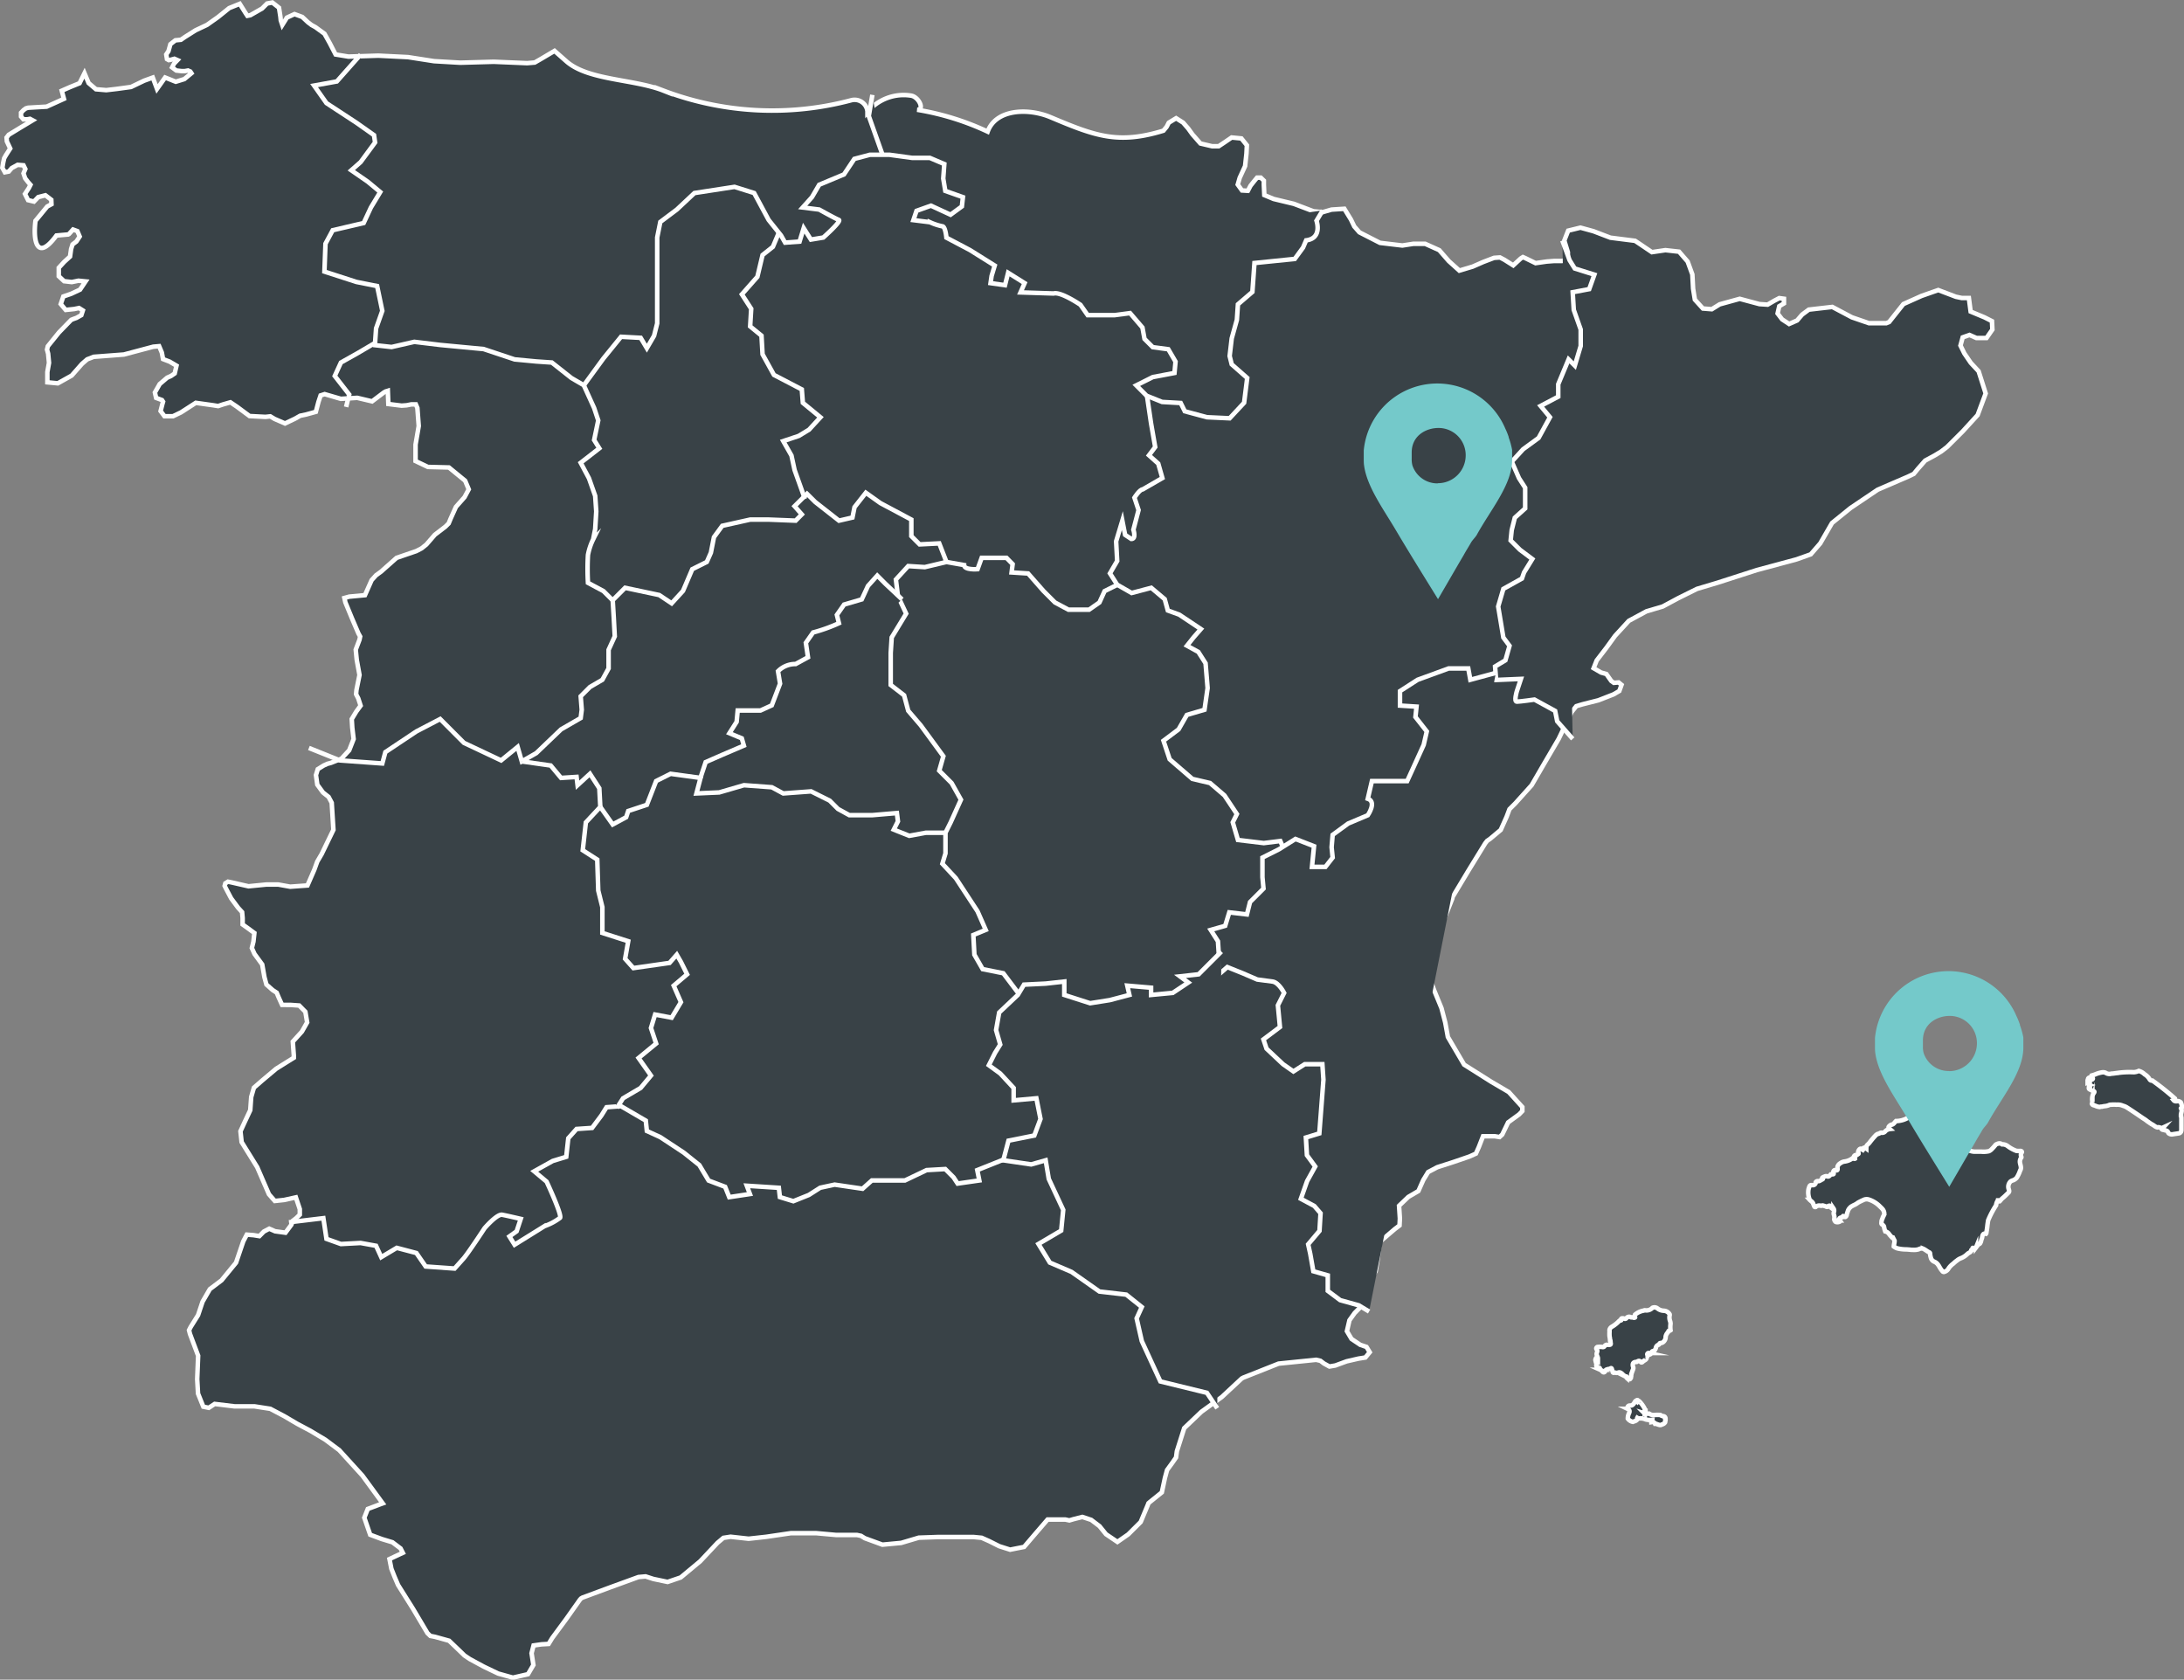 <svg xmlns="http://www.w3.org/2000/svg" viewBox="0 0 371.67 285.83"><rect x="0" y="0" width="371.67" height="285.83" fill="#808080" stroke="none"/><defs><style>.cls-1{fill:#394247;stroke:#fff;stroke-miterlimit:10;stroke-width:0.77px;}.cls-2{fill:#74c9ca;}</style></defs><title>mapa_footer</title><g id="Capa_2" data-name="Capa 2"><g id="Capa_1-2" data-name="Capa 1"><polygon class="cls-1" points="114.59 135.89 114.59 135.89 114.59 135.9 114.59 135.89"/><path class="cls-1" d="M114.6,153.2v.09l.06-.06Z"/><path class="cls-1" d="M317.32,195.86c-.13-.11-.39-.2-.26-.42s.35-.14.54,0a1.09,1.09,0,0,0,0-.3c.08-.31.38-.45.55-.69a14.23,14.23,0,0,1,1-1.19,1.14,1.14,0,0,1,.41-.3c.2,0,.37-.19.58-.21a.7.7,0,0,0,.73-.27,1.28,1.28,0,0,1,.75-.35c-.1-.09-.22-.14-.23-.28s.24-.35.43-.45c.4,0,.59-.39.84-.63.05,0,0,0,0,0a4,4,0,0,0,2.16-.64H325c.51.08.51.08.64-.42l.1,0a1,1,0,0,0,1-.49c.08-.15.25-.23.37-.35a2.9,2.9,0,0,1,.83-.22,2,2,0,0,1,.39,0,6.94,6.94,0,0,0,1.72-.28l1-.24a7.31,7.31,0,0,0,.81-.31,4.32,4.32,0,0,0,.58-.24c.2-.05.37-.2.59-.16,0,0,0,0,0,0a.69.69,0,0,0,.15.1s-.1-.07-.08-.14a.48.48,0,0,1,.27-.2.52.52,0,0,1,.23,0c.27.17.48-.12.73-.09,0-.06-.1-.05-.11-.11s0-.1.11-.09c.22-.09.34,0,.41.21a.69.69,0,0,0,.24.74c-.13.21-.37.25-.56.37s-.46.17-.69.25a1.19,1.19,0,0,0-.63.49,1.86,1.86,0,0,1-.18.21,1.14,1.14,0,0,1-.26.2.47.47,0,0,1-.41,0c-.13-.05-.23,0-.26.13a.59.59,0,0,0,0,.19c0,.79,0,.79.74.91a1.46,1.46,0,0,0,.91-.13,1.62,1.62,0,0,1,.53-.11l.74.27c0-.16.1-.29.29-.12s0,.37,0,.56a.48.48,0,0,1,0,.17,2.11,2.11,0,0,1-.17.35,1,1,0,0,1-.18.2,2.68,2.68,0,0,1-.43.25.69.69,0,0,1-.32.09.19.19,0,0,1-.18-.11l-.12.11a.24.24,0,0,1-.15.15l-.25.08-.1,0a.56.56,0,0,0-.35.38,2.34,2.34,0,0,0,.46,1.83,3.48,3.48,0,0,0,.64.64l.31.19a1.64,1.64,0,0,0,.27.15l.2.1a2.71,2.71,0,0,0,1.17.34h1.19a4.15,4.15,0,0,0,1.27-.08,1.41,1.41,0,0,0,.53-.39,6.44,6.44,0,0,0,.55-.61.53.53,0,0,1,.17-.16c.32-.15.64-.28,1,0l.23,0a1.5,1.5,0,0,1,.76.32,5.7,5.7,0,0,0,1.46.79l.11,0a1.89,1.89,0,0,0,.53,0,.43.43,0,0,1,.23.07.17.17,0,0,1,.05.16.71.71,0,0,0-.09.78.32.32,0,0,1,0,.11,1.14,1.14,0,0,0-.21,1c.08.41.27.81,0,1.22a5.39,5.39,0,0,1-.58,1.23,1.61,1.61,0,0,1-.61.43,1.41,1.41,0,0,0-.44.2,1.27,1.27,0,0,0-.29,1.36c.06.2.11.39-.07.55l-.12.12c-.28.27-.56.56-.87.81s-.32.38-.51.54l-.1,0c-.14,0-.22,0-.19-.16a1.79,1.79,0,0,0-.31.84,15.42,15.42,0,0,0-1.35,2.56c-.05.33-.11.66-.14,1s-.12.79-.17,1.19a.28.28,0,0,1-.06.1c-.45-.13-.56.15-.64.51,0,.21-.13.4-.17.61a1.4,1.4,0,0,1-.18.49.42.42,0,0,1-.3.18l-.4.53a.3.3,0,0,1-.21.18c-.13,0-.2-.12-.33-.11s.14.17,0,.28a.18.18,0,0,1-.09.06c-.14,0-.24,0-.18.17-.14.27-.45.33-.64.51a3.34,3.34,0,0,1-1.07.72,2.23,2.23,0,0,0-.69.39,5.43,5.43,0,0,0-.65.54,3.33,3.33,0,0,0-.83.85,1,1,0,0,1-.2.27,1.28,1.28,0,0,1-.58.31.32.32,0,0,1-.21-.08,4.41,4.41,0,0,1-.51-.71,3.29,3.29,0,0,0-.39-.59,1.47,1.47,0,0,0-.51-.36,1,1,0,0,1-.61-.72,3.79,3.79,0,0,1-.11-.52c0-.13,0-.29-.15-.35-.38-.18-.69-.48-1.08-.64a1,1,0,0,0-.72.11,2.74,2.74,0,0,1-1,.1h-.25a8.72,8.72,0,0,0-1.11-.08,6.57,6.57,0,0,1-1.26-.17,2.09,2.09,0,0,1-.61-.32c0-.35.14-.67.12-1l-.28-.53c-.13,0-.21-.07-.29-.16a4.32,4.32,0,0,1-.33-.39,1.07,1.07,0,0,0-.68-.49,3.51,3.51,0,0,1-.2-.74.49.49,0,0,0-.25-.37c-.11-.07-.22-.15-.2-.31s0-.35.07-.52.12-.28.16-.42l.16-.34a1.83,1.83,0,0,0,.09-.2,1.27,1.27,0,0,0-.39-1c-.1-.12-.22-.22-.33-.33a4.66,4.66,0,0,0-1.94-1.2,1.22,1.22,0,0,0-.92.1,9.3,9.3,0,0,0-.92.46l-.13.1a3.16,3.16,0,0,1-.41.24,5.48,5.48,0,0,0-.59.31,1.79,1.79,0,0,0-.26.24,1.37,1.37,0,0,0-.29.48c-.06.17-.11.34-.17.51s0,.18-.07.27a.39.39,0,0,1-.2.26,2.78,2.78,0,0,0-.34,0c-.1,0,0-.31-.09-.05a.31.31,0,0,1-.24.14c-.32.06-.46.19-.25.51a.12.12,0,0,1,0,.17.87.87,0,0,1-.73.07.63.63,0,0,1-.24-.49,1.23,1.23,0,0,0-.05-.71.77.77,0,0,1,0-.5.69.69,0,0,0-.09-.6s0,.06-.06.07a.13.13,0,0,1-.1,0,1.67,1.67,0,0,0-.29-.21.24.24,0,0,1-.09-.13c0-.11,0-.21-.18-.18s-.24.1-.34.19l-.1,0a2.05,2.05,0,0,0-.53-.19.35.35,0,0,0-.33,0l-.16,0a.89.89,0,0,0-.84.21.24.24,0,0,1-.16,0l-.07-.08c-.06-.14-.11-.28-.17-.41-.07-.35-.4-.49-.61-.72a3.24,3.24,0,0,1-.22-1.75,3.16,3.16,0,0,1,.2-.6.33.33,0,0,1,.18-.15,1.06,1.06,0,0,1,.3,0,.49.49,0,0,0,.56-.51.4.4,0,0,1,.28-.18c.33.08.55-.16.82-.28s0-.18,0-.26.36-.23.57-.29a.7.7,0,0,1,.23,0c.35.16.48-.12.66-.32a.24.24,0,0,1,.11,0c.43,0,.43,0,.33-.45a.33.33,0,0,1,.2-.26.39.39,0,0,1,.19,0c.25.08.35,0,.32-.27a1.41,1.41,0,0,1,0-.32,1,1,0,0,1,.51-.61,1.42,1.42,0,0,1,.65-.27,2.84,2.84,0,0,0,1.42-.58c.14,0,.23.2.4.09l0,0c0-.13-.24-.16-.2-.33a.37.37,0,0,1,.26-.27c.22.09.32-.12.48-.19s-.07-.28,0-.41a.76.76,0,0,1,.27-.44c.2-.13.31,0,.45.12Z"/><path class="cls-1" d="M283.36,241.9l0,.15a.81.81,0,0,1-.52.35c-.25.18-.48.08-.72,0s-.23-.11-.36-.11l-.1,0c-.12-.29-.35-.32-.62-.28a.11.11,0,0,1-.06-.09c0-.13.2-.16.21-.31a3,3,0,0,1-1.13-.06,2.07,2.07,0,0,0-1.16-.16.78.78,0,0,1-.27-.11c-.05.09,0,.18,0,.26-.17.28-.48.3-.75.42a1.39,1.39,0,0,1-.86-.55,2.1,2.1,0,0,1,.17-.85c.18-.33.18-.63-.21-.82a.4.4,0,0,1,.09-.44c.2-.24.54,0,.76-.24a.84.84,0,0,0,.22-.22l.11-.18c.07-.12.14-.26.29-.31a.09.09,0,0,1,.09.05s0,.11,0,.14,0,0,0,0a.24.24,0,0,0-.06-.21c.21-.19.28,0,.29.14a.42.42,0,0,0,.16.36c-.11-.09-.2-.2-.14-.35s.13-.05.2,0a4.71,4.71,0,0,1,.92,1.29.22.22,0,0,1,0,.08c0,.11-.08.23.12.23,0,.17.22.42-.14.48l0,0s0-.06-.07-.08l.08.08a4,4,0,0,0,.74,0,1.36,1.36,0,0,0,.89.24,4.87,4.87,0,0,1,1.05,0,.35.35,0,0,1,.11.08,1.07,1.07,0,0,0,.25.1c.37,0,.55.23.48.62A.32.32,0,0,1,283.36,241.9Z"/><path class="cls-1" d="M355.48,185.1c.47-.06-.16-.34.09-.44-.22-.08-.06-.2,0-.3s.09-.26.06-.29a.31.31,0,0,0-.36,0v-.24l.1-.31.08-.09c.15-.11.24,0,.34.09s.18.27.32.13-.06-.23-.12-.33-.12-.18-.06-.29l.56-.17a4.84,4.84,0,0,1,1.34-.39,1.11,1.11,0,0,1,.5.09,1.16,1.16,0,0,0,1,.14c.31,0,.61-.07.92-.1a14.63,14.63,0,0,1,2.89-.14,2.34,2.34,0,0,0,.84-.22,2.33,2.33,0,0,1,1,.58,2.44,2.44,0,0,1,.83.83.43.43,0,0,0,.48.23,46.42,46.42,0,0,1,3.84,3.06c.06.21-.09.23-.23.28.2.24.46.19.72.16a.74.74,0,0,1,.5.21,1.89,1.89,0,0,1,.19.9.39.39,0,0,1-.08.13s-.12-.05-.08,0c.27.36,0,.73,0,1.09a2.79,2.79,0,0,0,.07.5c0,.56,0,1.11,0,1.67,0,.11,0,.23,0,.34,0,.3-.08.56-.41.64l-1,.15a.85.85,0,0,1-.73-.14.47.47,0,0,1-.11-.14c-.09-.41-.5-.32-.75-.46-.08,0-.21,0-.31-.08a.12.12,0,0,1-.06-.09.82.82,0,0,1,.31-.25c-.28.31-.65-.14-1,0-.35-.06-.59-.34-.89-.49s-.55-.37-.83-.54a4.81,4.81,0,0,0-.72-.51c-.92-.63-1.84-1.26-2.78-1.86a2.33,2.33,0,0,0-.66-.28,2.12,2.12,0,0,0-1.09-.18,5.11,5.11,0,0,0-.89,0c-.14,0-.28,0-.42.08a2.37,2.37,0,0,1-.76.17,3.2,3.2,0,0,0-.39.08c-.13,0-.27,0-.4.06a2.34,2.34,0,0,1-.74-.2c-.2-.11-.5-.07-.59-.35l.08-.35a2.31,2.31,0,0,1,.13-1.31c.31-.43.31-.43-.28-.63C355.73,185.39,355.44,185.42,355.48,185.1Z"/><path class="cls-1" d="M272.1,232.81l-.14,0c-.2-.05-.24-.22-.29-.38a.19.19,0,0,1,0-.15s.09,0,.08,0a4.32,4.32,0,0,1-.25-.88h0c0-.1.17.13.08-.06a.16.16,0,0,1,0-.18h0c.12,0,.24-.16.35,0,0-.2-.15-.4-.2-.63s.08-.41.1-.62-.34-.39-.08-.63a.2.2,0,0,1,.09-.06,4,4,0,0,1,.84,0,.33.33,0,0,0,.4-.17.61.61,0,0,1,.28-.2l.12,0a3.25,3.25,0,0,1,.35,0c.23,0,.32-.06.27-.3s0-.39-.11-.59a3.68,3.68,0,0,0-.08-.56,5.77,5.77,0,0,1,0-.8,1.41,1.41,0,0,1,0-.32.82.82,0,0,1,.41-.51,5.63,5.63,0,0,0,1.25-1,.3.3,0,0,1,.14-.07c.16,0,.26,0,.15-.17a.21.21,0,0,1,.18-.19.69.69,0,0,1,.38.06.3.3,0,0,0,.36-.08.56.56,0,0,1,.77-.15.5.5,0,0,0,.2,0c.13,0,.25.1.38.07s.17-.06.09-.15,0-.28.07-.41a3.16,3.16,0,0,1,1.37-.64c.09,0,.19-.09.27-.07a1.39,1.39,0,0,0,1.28-.42.83.83,0,0,1,.86.11,1.79,1.79,0,0,0,1.06.39,1.22,1.22,0,0,1,1,.59.44.44,0,0,1,0,.25,1.75,1.75,0,0,0,.09.94,1.51,1.51,0,0,1,.07.46,4,4,0,0,0,0,1.09.26.26,0,0,1-.2.06.14.14,0,0,0-.16.12.81.81,0,0,1-.17.26,1.41,1.41,0,0,0-.3.62,1.14,1.14,0,0,1-.49,1,.72.72,0,0,1-.27.1c-.14,0-.28,0-.31.18a.3.3,0,0,1-.16.13.63.63,0,0,0-.44.55c-.09.19-.13.41-.38.48s-.29.09-.33.25a.48.48,0,0,1-.44.39c-.1,0-.26.14-.29,0s.07-.32.29-.27c-.22,0-.34.11-.3.28.08.35-.07.46-.33.46.1,0,.27-.1.19.18s-.48.35-.67.59c-.1.08-.24.14-.32,0-.26-.31-.46-.13-.68,0-.59,0-.79.28-.59.92.07.21-.06.37-.11.55l-.08.22a3,3,0,0,0-.16.61c0,.05,0,.1,0,.15-.14.59-.21.62-.75.28a.22.22,0,0,1-.06-.09c.13-.24-.09-.13-.17-.17a2.53,2.53,0,0,1-.58-.47c-.22-.18-.42-.3-.71-.16a.55.55,0,0,1-.35,0,.53.53,0,0,0-.25,0,.36.36,0,0,1-.16,0,.19.19,0,0,1-.11-.11.56.56,0,0,0-.13-.37.3.3,0,0,1,0-.1c-.07-.29-.2-.21-.35-.07l-.1,0a1.7,1.7,0,0,0-.55.15c-.09.08-.11.21-.18.31-.27.28-.41,0-.57-.14s-.14-.13-.23-.17a.21.21,0,0,1-.08-.07C272.29,232.79,272.24,232.75,272.1,232.81Z"/><path class="cls-1" d="M66,66.5l-.41.13-.27.16-2,1.51-2.53-.6L58,67.87l-2.75-.8-.69.22-.37,1.12-.44,1.67-1.67.46-1,.21-.88.5-1.7.81-1.77-.77L46,70.85l-.82.09-2.71-.14-2.15-1.59-1.11-.75-1.29.37-.8.27-.8-.13-3-.42-2.51,1.62-1.37.66-1.45,0-.66-.88.31-1.21.11-.38-.18-.28-1-.37-.21-.92.82-1.44,1.27-1.08.67-.3.61-.42.31-1.32-1.17-.69-1.12-.43L27.54,60l-.46-1.09-1,.09-5,1.33-5.14.39-1.1.43-.88.76-1.76,2L9.84,65.23l-1.78-.17,0-1.75.28-1.57-.15-1.57L8,59.49l.14-.57,1.89-2.34,2.09-2.15.43-.17L13,54.1l.84-.47.26-.8-.65-.41-.85.17-1.42.15-.84-1,.44-1.29L12.1,50l1.52-.71.94-1.4-1.21-.12L12.22,48l-1.31-.15L10,47V45.57l.92-1,1-.91.18-1.29.25-.78L13,41.1l.56-.85-.39-.92-.74-.27-.55.61-.15.16-.13.07-2,.18c-3.33,4.54-4,.88-3.56-2.51l2-2.43.72-.39L8.73,34l-1-.77-1.22.31-.73.76-1-.24L4.25,33l.66-1,.28-.55L4.79,31l-.51-.66L4,29.5l.31-.74-.31-.63L3,28.05,2,28.6l-.51.59-.66.13L.4,28.55l.16-.94.15-.68L1,26.42l.74-1.15-.57-1.21-.05-.65.37-.48,2.07-1.26,2-1.2-.47-.25-.45.09-.65,0-.41-.48,0-.65L4,18.74l.41-.3.39-.11,3.14-.18,2.94-1.33-.37-1.38,1.36-.6,1.67-.68.84-1.7.7,1.67,1.25,1.06,1.76.15,1.79-.21,2.42-.33,2.23-1.07L26,13.2l.72,1.93,1.38-1.94,1.81.72,1.46-.45,1.21-1-.19-.29L32,12l-.56.1-.53,0L30,12l-.71-.53.33-.64.58-.6L29.68,10l-.59.16-.37.07-.3-.17-.13-.79.38-.57L29,7.52l.85-.66.93-.09.72-.49,1.79-1.13,1.93-.91L37.1,2.91,39,1.38l1.8-.73,1,1.59.3.45.5-.1,1-.57,1-.57.85-.85.9-.17,1.13.89.24,1.55.06.6.26.78L48.82,3l1.3-.6,1.31.48,1,.93.58.44.67.37,1.54,1.12.89,1.59,1,1.94,2.19.36,5.08-.16,5.05.25,4.44.69,4.45.26,5.7-.16,5.68.24L91,10.64,92.11,10l2.26-1.34,2,1.76c3.7,3.28,11.46,3,16.53,5a52.17,52.17,0,0,0,32,1.63,2.2,2.2,0,0,1,2.72,1.9l0,.12a8,8,0,0,1,7.46-2.79c1.29.23,2.32,2.43,1,2.4a45.62,45.62,0,0,1,12,3.72c1.39-3.87,6.92-4.05,10.71-2.45,7.61,3.21,11.49,4.65,19.2,2.29l.54-.65.37-.71,1.25-.76,1.19.75.87,1,.72,1,1.36,1.55,2,.47,1.1,0,.86-.57,1.35-.92,1.66.16.93,1.16-.07,1.42-.23,2.12-.92,2-.33,1.15.72,1,1,.06.45-.86.35-.44.35-.44.42-.5.62,0,.53.51,0,.74.08,1.72,1.58.66,3.45.83,3.32,1.26,1.57.16,1.52-.44,2.18-.14,1.13,1.85.56,1.16.88,1,3.5,1.79,3.8.45,1.88-.29,2,0,2.4,1.08,1.62,1.86,1.8,1.62,2.27-.68,1.8-.79,1.84-.7,1-.07.77.41,1.49.94,1.27-1.17.38-.24.43.19,1.72.84,1.89-.27,1.3-.1h1.31l1-.25V42.93l-.61-2,.66-1.68,2.09-.51,2.22.61,2.88,1.1,3,.38,1.19.15.87.58,2,1.35,2.3-.34,2.32.26,1.46,1.68L288,46.7l.13,2.44.3,1.85,1.37,1.51,1.51.12,1.34-.83,3.41-.94,3.36.9,1.39.09,1.11-.65.87-.46.8.11,0,.79-.8.48-.28,1.23.76,1,1.2.79,1.36-.6.86-1,1.13-.84,4-.46L315.16,54l2.9,1H321l.49-.2.34-.43,2.09-2.63L327,50.36l2.85-1,3,1.14,1,.21,1.21,0,.3,2.31L337.71,54l1.28.65.07,1.43-1,1.44h-1.71L335.16,57l-1.15.41-.38,1.39.66,1.34,1.09,1.6,1.34,1.44,1.2,3.77-1.37,3.68L334,73.42l-2.65,2.64-1,.77-1.12.68-1.61.87-1.24,1.41-.7.85-1,.48-5.13,2.21-4.63,3.12L311.77,89l-2,3.46-1.62,1.87-2.42.86L299,97l-6.67,2.15-3.54,1.06-3.22,1.6-2.61,1.4-2.77.82-3,1.62-2.34,2.55-1.53,2.11-1.6,2.08-.52,1.32,1.28.74.89.25.51.73.32.45.44.32.81-.07.5.41-.38,1.05-1,.58-2.56,1-2.69.68-1.06.31-.81,1-2.19,4.56-2.53,4.32-2.08,3.58-2.77,3.08-1,1-.49,1.3-1,2.23-1.83,1.53-.48.33-.33.42-2.82,4.59-2.77,4.61,0,.09,0,.09-1.82,4.59-2.32,4.36-.38,1.75.27,1.72,1.13,3.16,1.27,3.09.64,2.45.45,2.46,2.76,4.7,4.59,2.9,3,1.76,2.32,2.56,0,.68-.54.56L256.65,191l-1,2.07-.46.42-.81-.13-2,0-.72,1.85-.49,1.1-1.08.49-2.74.94-2.76.89-1.55.82-.83,1.36-.83,1.87-1.71,1-1.58,1.51.14,2.16-.06,1.19-.79.6-2.53,2.16-.44,3.22-.3,1.8-1,1.56-.76,1-.31,1.32-.1,1.81-1.4,1.42-.89,1.24-.43,1.86.78,1.32,1.49,1,1.06.36.55.9-.74.9-1.19.19-2,.46-1.93.71-1,.17-.94-.52-.59-.45-.73-.17-6.39.65-6,2.38-.26.14-.19.17-3.22,3-3.45,2.49-2.94,2.8-1.25,3.93-.14,1.06-.7,1-.83,1.14-.36,1.33-.53,2.47-2,1.61-.27.23-.14.36L194.12,259,192,261.11l-1.84,1.28-1.94-1.31-1.11-1.37-1.41-1.07-1.51-.5-1.5.38-.71.21-.7-.15h-3l-2,2.32-2,2.34-2.38.47-1.85-.59-1.71-.86-1.28-.57-1.34-.13-3.1,0-3.1,0-3.16.11-3,.89-3.19.3-3-1.1-.64-.4-.69-.15-3.54,0-3.43-.31h-4.26l-4.21.62-3,.33-3.07-.34-1.22.19-1,.84-2.95,3.14-3.32,2.76-2.23.76-2.43-.51-1.32-.43-1.21.11-4.78,1.74-4.75,1.76-.25.15-.18.2-2.33,3.29-2.39,3.24-.61,1-1.21.07-1.35.19-.34,1.32.31,2-.92,1.57-2.57.59-2.5-.7-2.44-1.17-2.37-1.28-.93-.62-.8-.78-1.81-1.73-2.41-.67-.78-.15-.5-.48-2.45-4.13-2.55-4.06-.59-1.38-.55-1.39-.32-1.64,1.55-.73.72-.33-.38-.75-1.39-1.05L65,261.91l-2-.74-1-2.9.59-1.49,1.52-.57.52-.2.5-.18-3.45-4.72-3.94-4.33L55.36,245l-2.56-1.53-2.22-1.18L48.39,241,46,239.74l-2.7-.42-3.39,0-3.38-.41-1,.66-.93-.19-.9-2.23-.14-2.45.16-4L32.33,227l-.16-.64.29-.56,1.25-2,.76-2.28,1.24-2.14,2-1.51,2.46-3,1.23-3.62L42,210.1l1.14.09,1,.16.77-.78.91-.48,1,.44,1.76.24,1-1.35.24-.67.56-.43.64-.62v-.94l-.67-2-2,.44-1.58.17-1-1.14-2-4.61-2.65-4.27-.2-1.84.76-1.65.91-1.94.16-2.24.46-1.58,1.41-1.23,2.38-2,2.61-1.63L50,180v-.41l-.17-2.33,1.55-1.71.89-1.57-.3-1.8-1.05-1.07-1.42-.1L48,171l-.59-1.3-.32-.77-.7-.46-1.05-.93L45,166.28l-.38-2.16-1.31-1.79-.45-1,.27-1.1.16-1.46-1.13-.83-.87-.62,0-1.1-.09-1-.69-.76-1.17-1.58-.91-1.72-.2-.42.12-.43.45-.27.55.11,2.94.67,3.05-.3,2,0,2.05.37,2.93-.21L53.49,148l.5-1.38.75-1.28,2-4.13-.29-4.6-.53-1-.95-.75L54,133.53l-.23-1.64.31-1,1-.62.6-.28.63-.17,1.78-.7,1.34-1.45.75-1.91-.23-1.93-.09-1.46.78-1.29.73-1-.4-1.23-.37-.72.06-.69.52-2.58-.47-2.58-.17-1.73.64-1.69.11-.54L61,107.8l-1.13-2.64-1.1-2.67-.16-.73.83-.23,2.67-.25,1.13-2.55.76-.84.83-.6,2.66-2.36,3.36-1.15.9-.47.81-.65L74,91l1.79-1.37.56-.55.34-.82.9-2,1.47-1.66.71-1.33-.61-1.46-2.76-2.26-3.58-.09-2.1-1,0-2.81.54-3.15-.23-3.07-.26-.62h-.76l-.82.16-.84.06-2.26-.28Z"/><polyline class="cls-1" points="61.37 9.29 57.32 13.86 53.45 14.56 55.56 17.55 60.66 20.89 63.65 23 63.83 24.24 61.37 27.58 59.78 28.98 62.59 30.92 64.71 32.68 63.12 35.31 61.89 37.95 56.62 39.18 55.39 41.47 55.21 46.22 60.66 47.98 64.18 48.68 65.06 52.9 64 55.89 63.83 58.35 60.84 60.11 58.02 61.69 56.97 63.98 59.43 67.14 58.9 69.25"/><path class="cls-1" d="M63.48,58.7l3.16.35,3.87-.88,4.4.53,7.39.7,5.28,1.76,3.69.35,2.64.18,3.34,2.64,2.11,1.23L102.69,61l3-3.69,3.34.18,1.05,1.76,1.23-2.11.53-2.11V40.41l.53-2.64,2.81-2.11,3-2.81L125,31.8l3.34,1.05,2.46,4.57,2.11,2.64.7,1.23,2.46-.18.7-2.29L138,40.77l2.11-.35s3.17-2.81,2.64-3-3.34-1.76-3.34-1.76l-2.81-.35,1.58-1.76,1.23-2.11,4.22-1.76,1.76-2.64,2.64-.7h3.34l3.87.53h3l2.46,1.05-.18,2.46.35,2.11,3,1.06-.18,1.58-1.93,1.41L158.43,35l-2.46.88-.53,1.58,2.81.35a9.64,9.64,0,0,0,2.11.7c.53,0,.7,1.93.7,1.93l4,2.11,4.22,2.64-.53,1.76-.18,1.23,2.46.35.53-2.11,2.81,1.76-.7,1.58,5.63.18c1.23-.35,4.57,1.93,4.57,1.93l1.23,1.76h4.57l2.64-.35,2.11,2.46.35,1.93,1.41,1.41,2.64.35,1.23,2.11-.18,1.93-3.69.7-2.81,1.41,1.76,1.76,2.64,1.06,3.16.18.7,1.41L205.39,71l3.87.18,2.46-2.64.53-4.22L209.61,62l-.35-1.41.35-3,.88-3.16.18-2.64,2.46-2.11.35-4.92,6.86-.7,1.41-1.93.53-1.23c2.81-.35,1.76-3.34,1.76-3.34l1.06-1.76"/><path class="cls-1" d="M265.88,40.94l1.23,3.34.88,1.41,3.34,1.05-.88,2.46-2.81.53.18,3L269,56.07v2.81L268,62.22l-1.06-1.06-1.76,4.22V67.5l-3,1.58L263.77,71l-1.93,3.52-2.64,1.93-1.93,2.11,1.23,2.81L259.55,83v3.52l-1.76,1.58-.53,2.11-.18,1.76,1.58,1.58,2.11,1.58-1.41,2.29L259,98.45l-3.16,1.76-.88,3,.88,5.28,1.05,1.41-.7,2.46-1.76,1.06.18,2.29,4.22-.18-.7,2.11s-.53,1.76,0,1.76,3-.35,3-.35l3.52,1.93.35,1.76,2.64,3"/><path class="cls-1" d="M254.57,114.5l-4.35,1.18-.35-1.93h-3.34l-5.28,1.93-3,1.93v2.46l2.81.18-.18,1.76,1.93,2.46-.53,2.29-1.76,3.87-1.05,2.29h-6l-.7,3c1.58.53,0,2.81,0,2.81l-3.34,1.41-2.64,1.93-.18,2.11.18,1.76-1.23,1.58h-2.29l.35-3.52-3.16-1.23-2.81,1.76-2.81,1.41v3.34l.18,1.93-2.29,2.29-.53,2.11-3-.35-.7,2.29-2.46.7,1.23,1.93.18,2.81v2.81l1.41-1.23,2.64,1.06,2.46,1.06,2.64.35c1.05.18,1.93,1.93,1.93,1.93l-1.06,2.11.35,3.69-2.81,2.11.53,1.58,2.81,2.64,1.76,1.23,1.93-1.23h3l.18,2.64-.7,9.14-2.29.7.18,3,1.41,1.93L222.44,201l-1.06,3,2.29,1.23,1.06,1.23-.18,3-1.93,2.29.35,1.58.53,3,2.46.7v2.64l2.11,1.58,3.16.88,1.76,1.06"/><polyline class="cls-1" points="207.15 239.65 205.39 237.02 197.47 235.08 194.31 228.22 193.43 224.35 194.31 222.42 191.67 220.31 187.1 219.78 182.35 216.44 178.66 214.86 176.72 211.69 180.59 209.41 180.94 205.89 178.48 200.62 177.95 197.45 175.49 198.15 170.74 197.45 171.62 194.11 176.02 193.23 177.07 190.41 176.37 186.9 172.5 187.25 172.5 185.14 170.22 182.68 168.28 181.27 169.34 179.16 170.22 177.75 169.51 175.29 170.04 172.3 173.21 169.31 174.26 167.56 177.95 167.38 181.12 167.03 181.12 169.31 185.52 170.72 188.86 170.19 192.2 169.31 191.84 167.73 195.89 168.08 195.89 169.31 199.58 168.96 202.22 167.2 200.81 166.15 203.98 165.8 207.85 161.93"/><polyline class="cls-1" points="173.24 168.93 170.74 165.62 167.23 164.92 165.82 162.46 165.64 159.11 167.75 158.24 166.35 155.07 162.66 149.44 160.37 146.98 160.9 145.22 160.9 141.71 161.78 139.95 163.53 136.08 161.95 133.26 159.84 131.15 160.54 128.69 156.68 123.42 154.56 120.95 153.86 118.32 151.58 116.56 151.58 113.57 151.58 111.11 151.75 108.47 154.21 104.42 152.81 101.44 152.46 98.62 154.56 96.33 157.38 96.51 161.07 95.63 159.84 92.47 156.5 92.64 155.09 91.23 155.09 88.42 149.82 85.61 147.35 83.85 145.42 86.31 145.07 88.07 142.78 88.6 138.74 85.43 137.33 84.03 135.22 86.14 136.45 87.54 135.4 88.6 130.83 88.42 127.66 88.42 122.91 89.48 121.5 91.41 120.98 94.05 120.28 95.63 117.81 96.86 116.23 100.56 114.3 102.67 112.19 101.26 106.38 100.03 104.27 102.14 104.45 105.13 104.62 108.29 103.57 110.58 103.57 113.75 102.51 115.68 100.4 116.91 98.82 118.49 99 120.78 98.82 122.19 95.48 124.12 91.26 128.16 88.8 129.57 88.09 127.11 85.28 129.4 78.95 126.41 74.91 122.36 70.86 124.47 65.58 127.99 65.06 129.92 57.85 129.4 52.57 127.28"/><path class="cls-1" d="M49.18,208l5.85-.7.53,3.52,2.46.88,3.34-.18L64,212l.88,1.93,2.64-1.58,3.34.88,1.58,2.29,4.92.35,1.41-1.58c.7-.7,3.69-5.28,3.69-5.28s2.11-2.46,3-2.29,3.16.7,3.16.7l-.7,2.11-1.23.88.88,1.41,5.1-3.17a9.8,9.8,0,0,0,2.64-1.41c.35-.53-2.29-6.16-2.29-6.16l-2.11-1.76,3.16-1.76,2.29-.7.35-3.16,1.41-1.58,2.64-.18,1.58-2.11.88-1.41,2.46-.18,4.22,2.46.18,1.76,2.29,1.05,4,2.64,2.64,2.11,1.58,2.64,2.81,1.06.7,1.76,3.52-.53-.53-1.41,5.45.35.18,1.58,2.29.7,2.64-1.06,1.93-1.23,2.46-.53,4.75.7,1.58-1.41H154l3.69-1.76,3.17-.18,1.41,1.41.7,1.06,3.69-.53-.35-1.76,4.4-1.76"/><polyline class="cls-1" points="88.8 129.57 93.72 130.27 95.48 132.38 98.12 132.21 98.29 133.62 100.4 131.68 101.99 134.14 102.16 137.31 99.7 139.95 99.17 144.69 101.64 146.28 101.81 151.55 102.51 154.37 102.51 158.76 106.91 160.17 106.38 163.16 107.79 164.74 113.94 163.86 115.17 162.46 115.88 163.69 116.93 165.8 114.65 167.73 115.88 170.54 114.3 173.18 111.48 172.65 110.78 174.94 111.66 177.58 108.67 180.04 110.78 183.03 109.02 185.14 106.03 186.9 104.98 188.54"/><polyline class="cls-1" points="132.5 39.7 131.53 42 129.77 43.4 128.89 47.1 126.25 50.09 127.84 52.55 127.66 55.54 129.59 57.12 129.77 60.29 131.71 63.8 136.45 66.27 136.63 68.55 139.62 71.01 137.68 73.12 135.93 74.18 133.29 75.06 134.69 77.52 135.22 79.98 136.1 82.44 136.98 84.91"/><path class="cls-1" d="M99.35,65.56l1.76,3.87.7,2.11-.7,3.34.88,1.41-3.17,2.46,1.41,2.64,1.06,3,.18,2.64-.18,3-.35,1.76a10.36,10.36,0,0,0-.88,2.64,41.14,41.14,0,0,0,0,4.75l2.64,1.41,1.58,1.58"/><path class="cls-1" d="M195.19,67.32l.7,4.75.7,4-1.06,1.41,1.58,1.41.7,2.46-3.34,1.93c-.53,0-1.41,1.41-1.41,1.41l.7,2.11-.88,3.34s.53,1.58-.35,1.58l-1.06-.7L191,88.6l-1.06,3.52.18,3.34-1.23,2.11,1.23,1.93,2.46,1.41,3.34-.88,2.29,1.93.53,1.93,1.93.7,3.69,2.46-1.23,1.41L202,109.88l1.93,1.06,1.23,1.93.35,4.22-.53,3.69-3,.88-1.41,2.46L198,126.05l1.05,3.16,3.87,3.34,3,.7,2.46,2.11,2.11,3.17-.7,1.41.88,3,4.4.53,2.81-.35.53,1.23"/><path class="cls-1" d="M161.07,95.63l3,.53c0,.88,2.29.7,2.29.7l.7-1.93h4.22L172.33,96l-.18,1.41,2.81.18,2.64,3,1.93,1.93,2.29,1.23h3.52l1.76-1.23.88-1.93,2.11-1.05"/><polyline class="cls-1" points="102.16 137.31 104.27 140.3 106.56 139.07 106.91 138.01 110.08 136.96 111.66 132.91 114.12 131.68 119.22 132.38 118.52 135.02 122.39 134.85 126.61 133.62 131.35 133.97 133.29 135.02 138.03 134.67 141.2 136.25 142.61 137.66 144.54 138.72 148.41 138.72 152.63 138.36 152.81 139.77 152.1 141.18 154.74 142.23 157.56 141.71 160.9 141.71"/><path class="cls-1" d="M153.51,102l-2.81-2.64-1.41-1.41-1.58,1.76L146.65,102l-3,.88-1.23,1.76.35,1.41a27.93,27.93,0,0,1-4.4,1.58l-1.23,1.76.18,1.23.18,1.23L135.4,113a4.11,4.11,0,0,0-3,1.23l.35,2.11-1.41,3.69-1.93.88h-3.87l-.18,1.93-1.23,1.93,2.11.88.35,1.23-3.69,1.58-2.81,1.23-.88,2.64"/><polyline class="cls-1" points="150.13 26.17 147.85 19.75 148.46 16.14"/><path class="cls-2" d="M256.76,74.4a11.55,11.55,0,0,0-.59-1.47,12.57,12.57,0,0,0-24.09,3.72v1.56c0,.07,0,.65.05.95.46,3.65,3.34,7.53,5.49,11.19,2.32,3.91,4.72,7.76,7.1,11.61,1.47-2.51,2.93-5.06,4.37-7.5.39-.72.85-1.43,1.24-2.12.26-.46.76-.91,1-1.34,2.32-4.24,6-8.51,6-12.72V76.55a13,13,0,0,0-.6-2.15Zm-12.11,7.86a4.48,4.48,0,0,1-4.29-3.07,4.25,4.25,0,0,1-.12-1.14V77c0-2.87,2.44-4.17,4.56-4.17a4.62,4.62,0,0,1,4.63,4.7,4.74,4.74,0,0,1-4.77,4.7Zm0,0"/><path class="cls-2" d="M343.76,174.4a11.55,11.55,0,0,0-.59-1.47,12.57,12.57,0,0,0-24.09,3.72v1.56c0,.07,0,.65.05.95.46,3.65,3.34,7.53,5.49,11.19,2.32,3.91,4.72,7.76,7.1,11.61,1.47-2.51,2.93-5.06,4.37-7.5.39-.72.85-1.43,1.24-2.12.26-.46.76-.91,1-1.34,2.32-4.24,6-8.51,6-12.72v-1.73a13,13,0,0,0-.6-2.15Zm-12.11,7.86a4.48,4.48,0,0,1-4.29-3.07,4.25,4.25,0,0,1-.12-1.14v-1c0-2.87,2.44-4.17,4.56-4.17a4.62,4.62,0,0,1,4.63,4.7,4.74,4.74,0,0,1-4.77,4.7Zm0,0"/></g></g></svg>